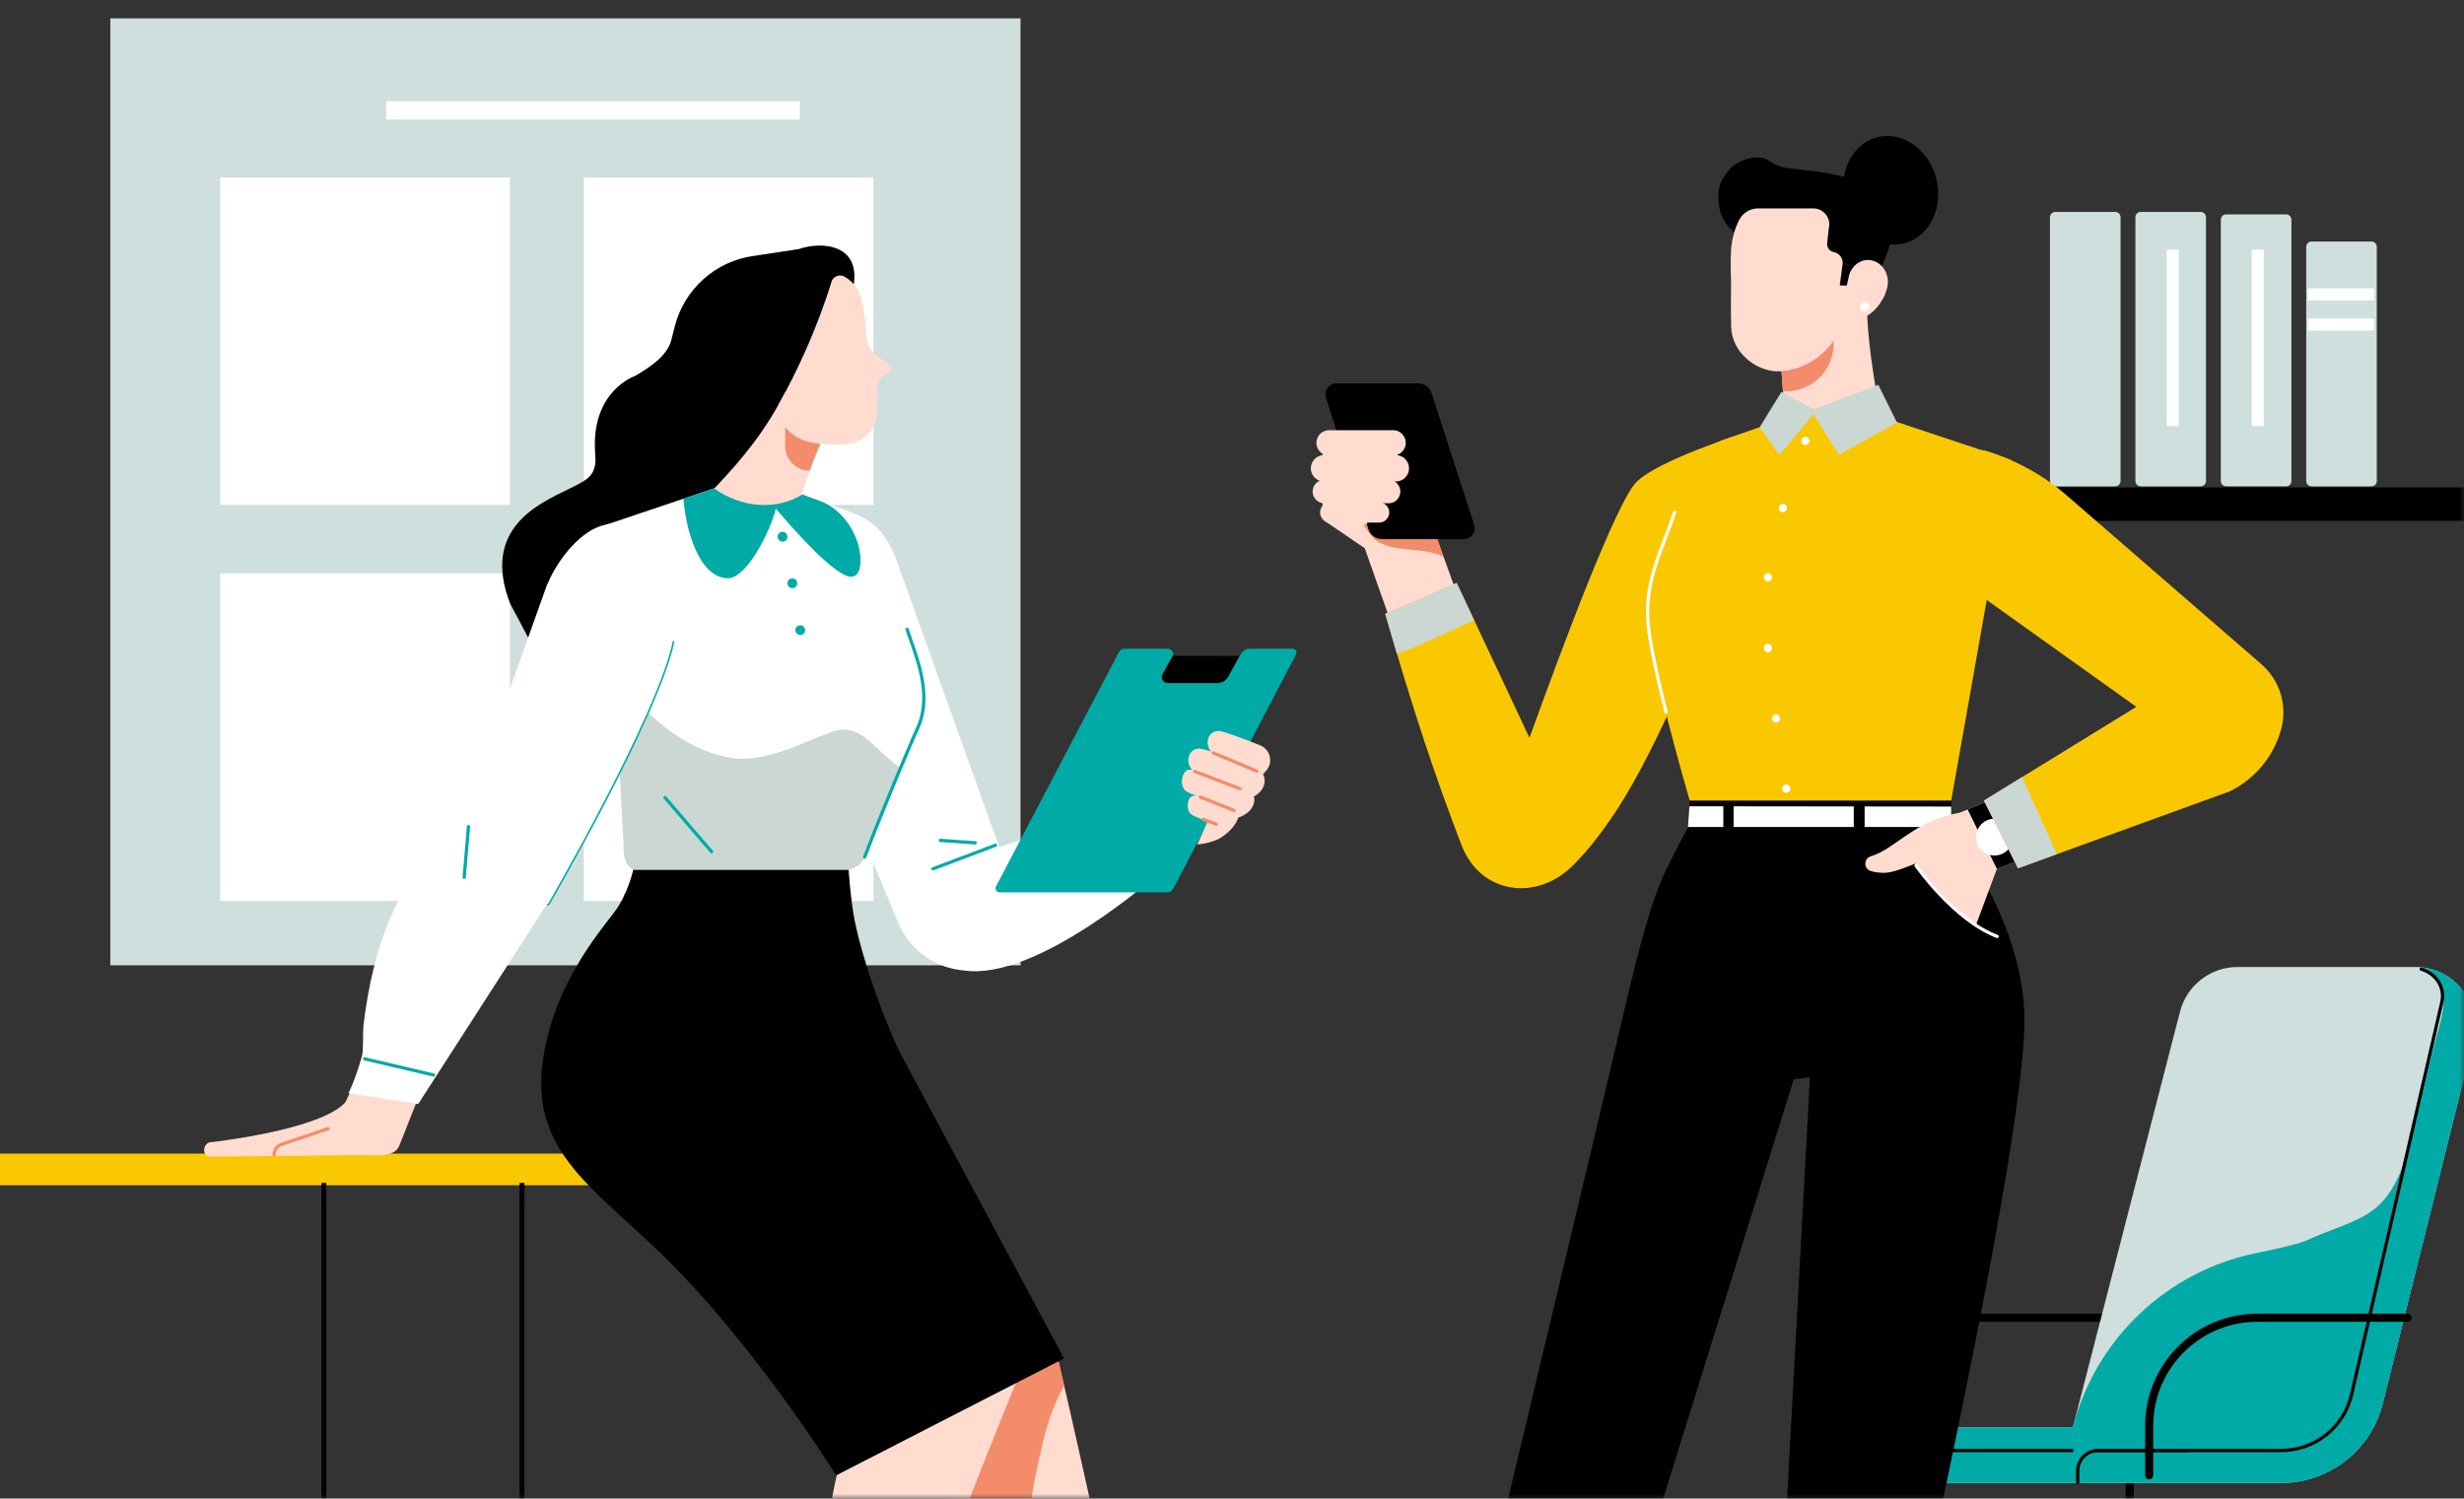 <svg width="268" height="163" viewBox="0 0 268 163" fill="none" xmlns="http://www.w3.org/2000/svg">
<rect x="0" y="0" width="268" height="163" fill="#333333" stroke="none"/>
<g clip-path="url(#clip0_16097_700)">
<mask id="mask0_16097_700" style="mask-type:alpha" maskUnits="userSpaceOnUse" x="-2" y="0" width="270" height="163">
<rect x="-2" width="270" height="163" fill="#D9D9D9"/>
</mask>
<g mask="url(#mask0_16097_700)">
<path d="M203.373 160.912C203.129 160.912 202.932 160.714 202.932 160.471V155.097C202.932 148.369 208.406 142.894 215.134 142.894H231.46C231.704 142.894 231.902 143.092 231.902 143.336C231.902 143.58 231.704 143.778 231.46 143.778H215.134C208.893 143.778 203.815 148.856 203.815 155.097V160.471C203.815 160.714 203.617 160.912 203.373 160.912Z" fill="black"/>
<path d="M232.084 161.172H231.201V199.333H232.084V161.172Z" fill="black"/>
<path d="M237.112 110.033L225.455 155.26H206.617C203.688 155.26 201.312 156.192 201.312 159.121V161.31H248.094C253.411 161.31 258.023 157.639 259.216 152.458L269 113.225C270.019 109.139 266.928 105.182 262.717 105.182H243.381C240.429 105.182 237.852 107.178 237.112 110.034V110.033Z" fill="#CEDFDE"/>
<path d="M263.148 105.196C267.435 106.477 265.384 111.077 264.654 114.025C263.667 118.019 262.289 124.83 260.957 127.793C258.737 132.73 255.924 132.635 250.98 134.882C250.138 135.265 248.032 135.767 245.455 136.289C235.705 138.266 227.937 145.629 225.453 155.261H206.615C203.686 155.261 201.311 156.194 201.311 159.123V161.311H248.092C253.409 161.311 258.021 157.641 259.214 152.46L268.998 113.226C269.982 109.28 267.133 105.456 263.144 105.198L263.148 105.196Z" fill="#00AAA6"/>
<path d="M225.363 157.954H202.899C202.802 157.954 202.723 157.874 202.723 157.777C202.723 157.68 202.802 157.6 202.899 157.6H225.363C225.461 157.6 225.54 157.68 225.54 157.777C225.54 157.874 225.461 157.954 225.363 157.954Z" fill="black"/>
<path d="M248.096 157.953H227.927C227.829 157.953 227.75 157.874 227.75 157.777C227.75 157.679 227.829 157.6 227.927 157.6H248.096C251.707 157.6 254.793 155.143 255.604 151.624L265.404 109.027C265.78 107.522 264.892 106.074 263.295 105.581C263.201 105.553 263.15 105.454 263.178 105.36C263.207 105.267 263.306 105.215 263.399 105.244C265.182 105.795 266.169 107.42 265.749 109.11L255.95 151.705C255.102 155.385 251.875 157.955 248.098 157.955L248.096 157.953Z" fill="black"/>
<path d="M225.983 161.398C225.886 161.398 225.807 161.319 225.807 161.221V159.994C225.807 158.674 226.881 157.6 228.2 157.6H237.995C238.092 157.6 238.172 157.68 238.172 157.777C238.172 157.874 238.092 157.954 237.995 157.954H228.2C227.075 157.954 226.16 158.869 226.16 159.994V161.221C226.16 161.319 226.08 161.398 225.983 161.398Z" fill="black"/>
<path d="M233.756 160.912C233.512 160.912 233.314 160.714 233.314 160.471V155.097C233.314 148.369 238.789 142.894 245.517 142.894H261.843C262.087 142.894 262.285 143.092 262.285 143.336C262.285 143.58 262.087 143.778 261.843 143.778H245.517C239.276 143.778 234.198 148.856 234.198 155.097V160.471C234.198 160.714 234 160.912 233.756 160.912Z" fill="black"/>
<path d="M111 2H12V105H111V2Z" fill="#CEDFDE"/>
<path d="M55.467 19.294H23.949V54.921H55.467V19.294Z" fill="white"/>
<path d="M95.006 19.294H63.488V54.921H95.006V19.294Z" fill="white"/>
<path d="M55.467 62.373H23.949V98H55.467V62.373Z" fill="white"/>
<path d="M95.006 62.373H63.488V98H95.006V62.373Z" fill="white"/>
<path d="M87 11H42V13H87V11Z" fill="white"/>
<path d="M275.756 53.012H215.834V56.652H275.756V53.012Z" fill="black"/>
<path d="M239.353 23.052H232.845C232.522 23.052 232.26 23.314 232.26 23.637V52.32C232.26 52.643 232.522 52.905 232.845 52.905H239.353C239.676 52.905 239.938 52.643 239.938 52.32V23.637C239.938 23.314 239.676 23.052 239.353 23.052Z" fill="#CEDFDE"/>
<path d="M230.06 23.052H223.552C223.229 23.052 222.967 23.314 222.967 23.637V52.32C222.967 52.643 223.229 52.905 223.552 52.905H230.06C230.383 52.905 230.645 52.643 230.645 52.32V23.637C230.645 23.314 230.383 23.052 230.06 23.052Z" fill="#CEDFDE"/>
<path d="M248.644 23.316H242.136C241.813 23.316 241.551 23.577 241.551 23.901V52.318C241.551 52.641 241.813 52.902 242.136 52.902H248.644C248.967 52.902 249.229 52.641 249.229 52.318V23.901C249.229 23.577 248.967 23.316 248.644 23.316Z" fill="#CEDFDE"/>
<path d="M257.931 26.269H251.423C251.1 26.269 250.838 26.531 250.838 26.854V52.318C250.838 52.641 251.1 52.903 251.423 52.903H257.931C258.254 52.903 258.516 52.641 258.516 52.318V26.854C258.516 26.531 258.254 26.269 257.931 26.269Z" fill="#CEDFDE"/>
<path d="M246.218 27.146H244.908V46.353H246.218V27.146Z" fill="white"/>
<path d="M236.978 27.146H235.668V46.353H236.978V27.146Z" fill="white"/>
<path d="M258.224 31.367H251.021V32.677H258.224V31.367Z" fill="white"/>
<path d="M258.224 34.641H251.021V35.951H258.224V34.641Z" fill="white"/>
<path d="M-7.596 128.925H64.135V125.48H-7.965C-7.855 126.632 -7.732 127.78 -7.596 128.925Z" fill="#FAC801"/>
<path d="M57.042 128.667H56.512V214.533H57.042V128.667Z" fill="black"/>
<path d="M35.491 128.667H34.961V214.533H35.491V128.667Z" fill="black"/>
<path d="M158.959 65.945L154.955 54.875L143.361 49.722L144.001 56.608L148.44 59.636L151.54 68.418L158.959 65.945Z" fill="#FFDCCF"/>
<path d="M144.834 50.377C146.411 52.914 147.288 55.857 149.121 58.25C150.709 60.322 154.913 59.346 157.021 60.584L154.956 54.873L144.836 50.376L144.834 50.377Z" fill="#F28C6A"/>
<path d="M177.96 52.46C175.782 54.698 169.868 70.512 166.356 80.255L158.44 63.412L150.668 66.769C153.685 77.208 155.971 84.121 158.97 91.941C160.991 97.208 167.07 98.127 171.071 94.149C178.075 87.185 182.533 74.806 188.382 62.087L189.53 47.161C189.53 47.161 180.283 50.074 177.96 52.46Z" fill="#FAC801"/>
<path d="M182.609 58.807C181.549 60.457 180.597 62.177 179.765 63.953C177.769 68.206 176.486 72.804 175.829 77.452C175.305 81.172 175.195 84.94 175.457 88.685C178.041 84.785 180.323 80.105 182.609 75.044V58.809V58.807Z" fill="#FAC801"/>
<path d="M151.938 71.103C151.526 69.724 151.104 68.284 150.666 66.77L158.438 63.414L160.339 67.461C160.339 67.461 151.998 71.31 151.936 71.105L151.938 71.103Z" fill="#CAD7D3"/>
<path d="M212.225 85.846V89.485C212.225 90.577 219.805 99.628 220.179 110.223C220.709 125.238 202.693 201.903 202.693 201.903H192.269L196.86 117.187L195.093 117.406L168.559 202.668L155.553 198.349C155.553 198.349 169.633 139.874 176.865 109.075C178.194 103.415 179.589 98.024 181.105 94.855C182.389 92.17 183.504 90.199 183.587 90.027L183.878 85.846H212.223H212.225Z" fill="black"/>
<path d="M150.287 58.642H159.196C160.01 58.642 160.588 57.849 160.337 57.076L155.705 42.746C155.504 42.124 154.924 41.702 154.271 41.702H145.362C144.548 41.702 143.97 42.495 144.221 43.269L148.853 57.599C149.054 58.22 149.634 58.642 150.287 58.642Z" fill="black"/>
<path d="M183.752 87.701L212.224 87.731V89.664C212.224 89.761 212.23 89.86 212.233 89.957H183.59C183.641 89.114 183.752 87.701 183.752 87.701Z" fill="white"/>
<path d="M188.558 87.392H187.439V90.294H188.558V87.392Z" fill="black"/>
<path d="M202.807 87.392H201.629V90.294H202.807V87.392Z" fill="black"/>
<path d="M218.783 50.047L212.224 87.085H183.789C183.789 87.085 179.419 72.306 179.216 67.124C179.039 62.619 181.064 59.162 182.131 55.73C183.296 51.976 184.614 48.593 188.004 47.648L199.486 43.63L218.785 50.047H218.783Z" fill="#FAC801"/>
<path d="M181.213 77.636C181.133 77.636 181.063 77.583 181.042 77.503C179.789 72.568 179.114 69.079 179.038 67.129C178.908 63.79 179.953 61.07 180.966 58.44C181.331 57.487 181.678 56.587 181.962 55.675C181.99 55.581 182.089 55.53 182.183 55.558C182.276 55.587 182.328 55.686 182.299 55.779C182.013 56.701 181.665 57.608 181.296 58.565C180.296 61.162 179.265 63.849 179.392 67.113C179.468 69.037 180.137 72.502 181.384 77.413C181.409 77.509 181.351 77.604 181.257 77.629C181.243 77.632 181.229 77.634 181.213 77.634V77.636Z" fill="white"/>
<path d="M194.289 86.229C194.072 86.229 193.885 86.07 193.853 85.851C193.816 85.611 193.978 85.385 194.219 85.346C194.461 85.309 194.685 85.47 194.724 85.71C194.724 85.714 194.726 85.726 194.727 85.731C194.759 85.973 194.59 86.196 194.348 86.228C194.328 86.231 194.309 86.231 194.289 86.231V86.229Z" fill="white"/>
<path d="M193.178 78.609C192.961 78.609 192.772 78.448 192.742 78.226V78.208C192.706 77.966 192.876 77.743 193.116 77.71C193.358 77.676 193.581 77.846 193.614 78.088L193.618 78.107C193.65 78.349 193.482 78.572 193.24 78.604C193.22 78.607 193.199 78.607 193.18 78.607L193.178 78.609ZM192.288 70.944C192.06 70.944 191.867 70.769 191.848 70.538L192.288 70.503L191.846 70.531C191.821 70.289 191.998 70.072 192.24 70.047C192.486 70.02 192.698 70.195 192.724 70.437L192.728 70.467C192.747 70.711 192.567 70.923 192.323 70.943C192.311 70.943 192.298 70.943 192.286 70.943L192.288 70.944ZM192.293 63.248C192.274 63.248 192.254 63.248 192.233 63.244C191.991 63.211 191.821 62.99 191.855 62.748L192.293 62.806L191.857 62.739C191.885 62.497 192.102 62.322 192.346 62.35C192.588 62.377 192.761 62.594 192.736 62.836L192.733 62.866C192.703 63.087 192.514 63.25 192.297 63.25L192.293 63.248ZM193.911 55.716C193.865 55.716 193.819 55.709 193.773 55.693C193.542 55.617 193.416 55.366 193.492 55.134L193.498 55.117C193.574 54.885 193.823 54.76 194.056 54.836C194.287 54.912 194.413 55.163 194.337 55.394L194.331 55.412C194.27 55.597 194.098 55.716 193.913 55.716H193.911Z" fill="white"/>
<path d="M196.349 48.401C196.303 48.401 196.257 48.394 196.213 48.38C195.981 48.303 195.854 48.058 195.93 47.827L195.934 47.818C196.01 47.586 196.259 47.459 196.492 47.537C196.723 47.613 196.849 47.864 196.773 48.095C196.711 48.282 196.536 48.403 196.351 48.403L196.349 48.401Z" fill="white"/>
<path d="M221.73 84.905L208.423 90.323L206.863 91.987C208.487 94.403 212.097 98.773 214.938 100.568L217.197 94.504L225.028 91.501L221.73 84.906V84.905Z" fill="#FFDCCF"/>
<path d="M216.199 87.155L214.012 88.046L217.193 94.502L219.214 93.728L216.199 87.155Z" fill="black"/>
<path d="M218.349 92.473C219.131 91.691 219.131 90.424 218.349 89.642C217.568 88.861 216.3 88.861 215.519 89.642C214.737 90.424 214.737 91.691 215.519 92.473C216.3 93.254 217.568 93.254 218.349 92.473Z" fill="white"/>
<path d="M245.958 72.245L224.836 53.926C222.245 51.679 219.208 50.005 215.922 49.015C214.516 48.766 213.158 49.648 212.81 51.035L211.43 56.544C210.74 59.303 211.807 62.204 214.122 63.857L232.361 76.885L215.781 87.085L219.491 94.445L242.538 86.072C245.258 84.73 247.281 82.296 248.099 79.374C248.825 76.784 247.991 74.007 245.958 72.246V72.245Z" fill="#FAC801"/>
<path d="M223.713 92.91L219.491 94.444L215.781 87.083L219.943 84.523L223.713 92.91Z" fill="#CAD7D3"/>
<path d="M191.228 26.67C191.228 26.67 187.589 25.61 187.046 22.783C186.665 20.796 186.965 19.78 188.06 18.486C189 17.373 191.231 16.663 192.427 17.495C192.787 17.745 193.213 17.975 193.702 18.132C195.527 18.721 205.14 18.325 205.785 23.903C206.101 26.629 204.561 28.731 203.784 31.441C203.047 34.008 202.314 36.21 202.314 36.21L191.229 26.671L191.228 26.67Z" fill="black"/>
<path d="M203.061 32.794C203.024 36.41 203.766 41.116 204.709 46.101L197.232 44.687L194.17 46.101L193.582 37.68L203.063 32.792L203.061 32.794Z" fill="#FFDCCF"/>
<path d="M193.923 42.568L193.582 37.68L199.441 34.659V37.387C199.441 40.248 197.122 42.568 194.26 42.568H193.925H193.923Z" fill="#F28C6A"/>
<path d="M197.227 22.667H191.233C190.357 22.667 189.55 23.153 189.156 23.935C188.78 24.682 188.395 25.756 188.283 27.143C188.19 28.323 188.269 29.874 188.283 30.911C188.29 31.36 188.234 33.458 188.294 35.575C188.368 38.256 190.857 40.303 193.245 40.392C193.713 40.392 194.196 40.339 194.676 40.24C197.492 39.657 199.725 37.509 200.55 34.755L201.65 31.089L200.104 31.045L200.415 28.724C200.481 28.097 200.055 27.526 199.435 27.41C198.99 27.327 198.684 26.915 198.734 26.465L198.91 24.841C199.195 23.741 198.363 22.669 197.227 22.669V22.667Z" fill="#FFDCCF"/>
<path d="M204.298 41.861L206.329 45.968L200.014 49.457L197.232 45.041C197.232 45.041 193.522 49.634 193.464 49.457C193.406 49.28 191.402 46.454 191.402 46.454L193.757 42.626L197.29 44.511L204.298 41.861Z" fill="#CAD7D3"/>
<path d="M213.146 88.407C208.974 89.066 206.688 91.599 204.487 92.737C204.201 92.885 203.837 93.023 203.469 93.145C202.689 93.403 202.692 94.512 203.482 94.747C203.923 94.88 204.455 94.959 205.084 94.934C206.653 94.871 210.731 92.832 210.731 92.832L213.148 88.409L213.146 88.407Z" fill="#FFDCCF"/>
<path d="M200.805 31.322L201.145 29.851C201.556 28.607 202.803 27.97 203.925 28.429C205.059 28.893 205.63 30.298 205.192 31.545L204.971 32.172C203.738 34.59 201.982 35.239 200.146 34.223L200.805 31.322Z" fill="#FFDCCF"/>
<path d="M201.542 33C201.512 33 201.48 32.992 201.452 32.976C201.369 32.926 201.341 32.817 201.392 32.734C201.768 32.105 201.387 31.504 201.371 31.478C201.344 31.437 201.336 31.388 201.346 31.342L201.56 30.411C201.712 29.953 202.023 29.595 202.418 29.413C202.782 29.245 203.189 29.236 203.56 29.388C204.367 29.718 204.771 30.702 204.46 31.584C204.429 31.676 204.326 31.723 204.234 31.692C204.142 31.66 204.095 31.559 204.127 31.465C204.376 30.761 204.059 29.974 203.425 29.715C203.146 29.6 202.842 29.607 202.567 29.734C202.259 29.876 202.016 30.158 201.901 30.508L201.707 31.356C201.821 31.566 202.109 32.227 201.694 32.919C201.661 32.974 201.602 33.006 201.542 33.006V33Z" fill="#FFDCCF"/>
<path d="M202.823 33.912C203.116 33.912 203.353 33.675 203.353 33.382C203.353 33.089 203.116 32.852 202.823 32.852C202.53 32.852 202.293 33.089 202.293 33.382C202.293 33.675 202.53 33.912 202.823 33.912Z" fill="white"/>
<path d="M217.229 102.039C217.208 102.039 217.186 102.036 217.165 102.027C212.399 100.202 208.292 94.308 208.25 94.249C208.195 94.17 208.214 94.058 208.294 94.004C208.373 93.947 208.485 93.968 208.54 94.048C208.58 94.106 212.627 99.913 217.289 101.697C217.381 101.732 217.425 101.835 217.391 101.925C217.365 101.995 217.298 102.038 217.227 102.038L217.229 102.039Z" fill="white"/>
<g clip-path="url(#clip1_16097_700)">
<path d="M207.234 26.426C209.948 25.657 211.441 22.466 210.569 19.299C209.696 16.131 206.789 14.188 204.075 14.957C201.36 15.726 199.867 18.917 200.74 22.084C201.612 25.251 204.52 27.195 207.234 26.426Z" fill="black"/>
</g>
<path d="M144.559 49.547H151.521C152.052 49.547 152.536 49.242 152.764 48.761C153.197 47.848 152.531 46.795 151.521 46.795H144.559C143.957 46.795 143.425 47.187 143.245 47.761C142.969 48.646 143.632 49.547 144.559 49.547Z" fill="#FFDCCF"/>
<path d="M144.011 52.373H151.819C152.374 52.373 152.877 52.054 153.116 51.554C153.566 50.602 152.872 49.506 151.819 49.506H144.011C143.384 49.506 142.829 49.914 142.642 50.513C142.354 51.437 143.045 52.373 144.011 52.373Z" fill="#FFDCCF"/>
<path d="M151.816 49.683H144.009C143.912 49.683 143.832 49.604 143.832 49.507C143.832 49.409 143.912 49.33 144.009 49.33H151.816C151.914 49.33 151.993 49.409 151.993 49.507C151.993 49.604 151.914 49.683 151.816 49.683Z" fill="#FFDCCF"/>
<path d="M144.054 54.746H151.029C151.523 54.746 151.974 54.461 152.186 54.013C152.588 53.163 151.968 52.184 151.029 52.184H144.054C143.495 52.184 142.998 52.548 142.832 53.084C142.576 53.908 143.191 54.746 144.054 54.746Z" fill="#FFDCCF"/>
<path d="M151.03 52.361H144.056C143.958 52.361 143.879 52.282 143.879 52.184C143.879 52.087 143.958 52.008 144.056 52.008H151.03C151.127 52.008 151.206 52.087 151.206 52.184C151.206 52.282 151.127 52.361 151.03 52.361Z" fill="#FFDCCF"/>
<path d="M149.992 54.631H144.689C144.203 54.631 143.774 54.947 143.631 55.41C143.409 56.124 143.942 56.848 144.689 56.848H149.992C150.421 56.848 150.81 56.601 150.994 56.214C151.342 55.479 150.807 54.631 149.992 54.631Z" fill="#FFDCCF"/>
<path d="M148.534 57.026H145.817C145.72 57.026 145.641 56.947 145.641 56.85C145.641 56.752 145.72 56.673 145.817 56.673H148.534C148.631 56.673 148.711 56.752 148.711 56.85C148.711 56.947 148.631 57.026 148.534 57.026Z" fill="#FFDCCF"/>
<path d="M149.991 54.808H144.69C144.593 54.808 144.514 54.728 144.514 54.631C144.514 54.534 144.593 54.455 144.69 54.455H149.991C150.089 54.455 150.168 54.534 150.168 54.631C150.168 54.728 150.089 54.808 149.991 54.808Z" fill="#FFDCCF"/>
<path d="M39.686 115.39L37.567 119.895C34.829 122.972 22.728 124.267 22.728 124.267C21.979 124.625 22.041 125.812 22.871 125.812L39.73 125.636C41.098 125.636 42.998 125.945 43.484 124.488L46.399 117.113L39.686 115.39Z" fill="#FFDCCF"/>
<path d="M122.791 87.222L108.695 92.153L97.827 61.852C95.884 55.551 92.556 55.876 88.2 54.522L82.459 63.795C82.459 63.795 97.677 100.407 97.905 100.833C99.212 103.513 101.846 105.318 104.835 105.558C112.826 106.775 126.032 95.004 126.032 95.004L126.209 94.928L122.791 87.222Z" fill="white"/>
<path d="M90.827 106.072L113.438 144.094C114.256 145.47 114.862 146.96 115.233 148.519C117.626 158.54 125.567 195.397 126.566 198.105C126.566 198.105 130.041 210.117 134.8 211.488L137.527 212.2C138.711 212.657 139.492 213.265 139.492 214.535H130.085C128.19 214.535 127.082 213.873 125.713 211.631L124.539 209.859C123.475 208.255 121.714 207.238 119.79 207.155C119.769 207.155 119.75 207.155 119.728 207.153C118.679 207.114 117.886 206.192 118.04 205.153C118.04 205.153 118.898 201.458 118.732 200.347C118.504 198.81 108.262 175.079 104.781 167.195C100.838 158.266 99.128 149.001 99.128 149.001L71.041 113.141L90.826 106.076L90.827 106.072Z" fill="#FFDCCF"/>
<path d="M113.29 157.499C113.792 155.201 114.548 152.815 115.754 150.734C115.562 149.898 115.387 149.154 115.235 148.519C114.864 146.96 114.258 145.47 113.44 144.094L90.829 106.072L71.045 113.138L99.132 148.997C99.132 148.997 100.842 158.262 104.784 167.192C106.438 170.939 109.619 178.261 112.527 185.083C110.257 168.842 112.566 160.829 113.292 157.501L113.29 157.499Z" fill="#F28C6A"/>
<path d="M110.702 149.939C110.702 149.939 95.773 185.8 94.478 196.987C93.876 202.182 97.658 210.294 101.406 211.059L103.899 211.681C104.932 212.08 105.614 213.073 105.614 214.182H96.34C94.685 214.182 93.194 213.18 92.569 211.647C92.569 211.647 91.016 207.635 88.972 206.807C88.389 206.57 86.503 206.309 86.503 206.309C85.247 206.24 84.323 204.993 84.754 203.811C85.287 202.347 85.582 201.817 85.994 200.522C87.054 194.516 89.668 171.253 90.119 165.899C91.209 152.946 100.894 138.047 100.894 138.047L103.229 138.259C108.937 138.778 112.622 144.541 110.698 149.939H110.702Z" fill="#FFDCCF"/>
<path d="M92.285 94.414C92.285 94.414 92.504 97.848 92.947 100.066C93.83 104.483 96.005 110.489 97.771 114.286L115.735 147.761L90.946 160.48C90.946 160.48 81.951 145.984 71.633 136.102C63.979 128.772 57.586 124.885 59.087 115.081C60.437 106.272 66.042 100.487 67.213 98.653C68.453 96.714 68.921 94.414 68.921 94.414H92.287H92.285Z" fill="black"/>
<path d="M92.737 31.571C93.93 26.493 89.337 26.228 86.867 27.095L81.955 27.841C77.802 28.422 74.415 31.46 73.387 35.525L73.013 37.003C72.577 38.729 70.575 40.028 69.029 40.914C69.029 40.914 64.442 42.478 64.71 48.865L64.758 49.743C64.875 51.863 63.635 52.306 61.734 53.251C58.621 54.799 52.313 57.491 55.493 65.675L59.756 73.693L85.981 56.772L92.737 31.568V31.571Z" fill="black"/>
<path d="M98.654 68.446C99.551 71.175 101.546 75.505 99.779 79.273C98.984 80.969 95.729 88.761 94.05 93.221C93.657 94.27 92.416 94.59 92.416 94.59H68.919C68.919 94.59 67.727 94.281 67.815 91.852L66.008 57.053L81.729 51.753L92.416 55.669C94.853 56.401 98.654 68.446 98.654 68.446Z" fill="white"/>
<path d="M95.924 81.873C94.557 80.632 93.218 79.079 91.22 79.4C89.328 79.704 83.934 83.05 79.694 82.462C75.545 81.886 71.551 78.994 68.871 75.701C68.009 74.641 67.364 73.497 66.799 72.296L67.814 91.854C67.726 94.283 68.919 94.592 68.919 94.592H92.416C92.416 94.592 93.656 94.272 94.05 93.223C95.064 90.525 96.656 86.613 97.931 83.564C97.246 83.037 96.583 82.472 95.924 81.873Z" fill="#CAD7D3"/>
<path d="M59.62 98.477C59.59 98.477 59.56 98.469 59.531 98.452C59.447 98.402 59.418 98.295 59.468 98.21C59.498 98.159 62.437 93.092 65.558 87.085C69.685 79.142 72.253 73.174 72.988 69.821C73.01 69.725 73.103 69.665 73.198 69.687C73.294 69.708 73.354 69.801 73.333 69.897C72.398 74.17 68.759 81.692 65.871 87.249C62.746 93.264 59.802 98.337 59.773 98.388C59.74 98.445 59.681 98.477 59.62 98.477Z" fill="#00AAA6"/>
<path d="M71.834 59.644C69.984 56.837 66.497 56.063 63.766 58.024C62.014 59.282 60.433 61.366 59.472 63.677L50.35 89.199C43.079 95.207 40.516 103.332 39.541 111.49C39.438 112.35 39.557 114.239 39.364 114.905C38.537 117.759 37.893 118.909 37.893 118.909L45.488 120.087L59.509 98.312L59.62 98.302C59.62 98.302 71.358 78.097 73.16 69.861C73.907 66.443 73.355 61.953 71.835 59.646L71.834 59.644Z" fill="white"/>
<path d="M89.279 54.52L81.731 51.753L74.338 54.246C74.543 57.185 75.857 62.758 79.106 62.9C81.224 62.992 83.826 57.662 84.391 55.332C86.225 57.508 90.907 62.824 92.61 62.732C93.313 62.695 93.569 61.974 93.592 61.029C93.656 58.42 91.731 55.419 89.279 54.521V54.52Z" fill="#00AAA6"/>
<path d="M90.149 46.277C88.841 49.005 87.849 51.518 87.23 53.815C84.441 55.493 80.724 55.286 77.691 53.138C80.896 49.743 83.215 46.925 85.467 42.553L90.149 46.279V46.277Z" fill="#FFDCCF"/>
<path d="M88.063 51.195C88.623 49.642 89.323 48.003 90.149 46.279L85.406 42.988V48.538C85.406 50.006 86.595 51.195 88.063 51.195Z" fill="#F28C6A"/>
<path d="M90.476 30.526C90.732 30.008 91.375 29.807 91.875 30.1C92.343 30.374 92.882 30.815 93.269 31.515C93.961 32.766 94.159 34.982 94.212 36.415C94.244 37.297 94.668 38.118 95.367 38.657L96.676 39.665C97.019 39.929 96.954 40.464 96.558 40.637L96.273 40.762C95.738 40.997 95.399 41.534 95.417 42.119L95.369 44.735C95.422 46.517 94.108 48.047 92.338 48.261L91.389 48.376C88.238 48.37 86.325 47.987 85.058 45.958L84.647 44.073C86.632 40.522 88.824 35.903 90.478 30.527L90.476 30.526Z" fill="#FFDCCF"/>
<path d="M92.03 97.505H68.095C67.998 97.505 67.918 97.425 67.918 97.328C67.918 97.231 67.998 97.151 68.095 97.151H92.03C92.127 97.151 92.207 97.231 92.207 97.328C92.207 97.425 92.127 97.505 92.03 97.505Z" fill="black"/>
<path d="M94.049 93.398C94.028 93.398 94.007 93.394 93.987 93.387C93.896 93.354 93.85 93.251 93.885 93.159C95.584 88.641 98.856 80.828 99.619 79.199C101.126 75.986 99.829 72.322 98.882 69.646C98.739 69.241 98.603 68.858 98.487 68.501C98.457 68.409 98.506 68.309 98.6 68.279C98.693 68.249 98.792 68.298 98.822 68.392C98.939 68.745 99.073 69.125 99.216 69.529C100.182 72.262 101.507 76.005 99.94 79.349C99.179 80.974 95.913 88.773 94.217 93.283C94.191 93.354 94.123 93.398 94.051 93.398H94.049Z" fill="#00AAA6"/>
<path d="M77.397 92.824C77.348 92.824 77.299 92.802 77.263 92.762L72.199 86.874C72.135 86.8 72.144 86.689 72.218 86.625C72.292 86.561 72.404 86.57 72.467 86.645L77.532 92.532C77.595 92.606 77.587 92.718 77.512 92.781C77.479 92.809 77.438 92.824 77.397 92.824Z" fill="#00AAA6"/>
<path d="M140.588 70.566H135.886C135.562 70.566 135.258 70.722 135.071 70.985C134.686 71.522 134.096 72.361 134.096 72.361H127.587C127.587 72.361 127.599 71.723 127.606 71.184C127.611 70.844 127.338 70.566 126.997 70.566H122.312C122.047 70.566 121.805 70.715 121.687 70.951L108.322 96.443C108.178 96.728 108.385 97.063 108.703 97.063H126.977C127.242 97.063 127.484 96.915 127.603 96.678L140.968 71.186C141.111 70.902 140.904 70.566 140.586 70.566H140.588Z" fill="#00AAA6"/>
<path d="M132.414 74.304H127.019C126.519 74.304 126.205 73.767 126.447 73.331L127.551 71.344H134.841L133.576 73.621C133.341 74.043 132.898 74.304 132.414 74.304Z" fill="black"/>
<path d="M136.386 86.632C137.607 85.961 137.736 84.831 137.377 84.218L137.72 83.829C138.466 82.981 138.215 81.658 137.211 81.142C136.973 81.02 134.178 79.913 132.887 79.558C132.233 79.379 131.557 79.731 131.386 80.386C131.276 80.807 131.43 81.457 131.719 81.745C131.029 81.524 130.456 81.391 130.28 81.419C129.137 81.609 128.962 83.062 129.669 83.727C129.591 83.727 129.384 83.721 129.317 83.727C128.503 83.81 128.241 85.553 129.018 86.065C129.31 86.258 129.67 86.399 130.167 86.548C129.759 86.507 129.4 86.579 129.234 87.21C129.103 87.706 129.19 88.219 129.502 88.524C129.843 88.858 131.37 89.325 131.37 89.325L130.221 91.856C130.221 91.856 131.815 91.75 132.836 91.084C134.412 90.056 134.676 88.936 134.676 88.936C136.242 88.39 136.565 87.298 136.39 86.636L136.386 86.632Z" fill="#FFDCCF"/>
<path d="M136.706 84.06C136.683 84.06 136.66 84.055 136.637 84.046L131.898 82.061C131.808 82.023 131.765 81.919 131.802 81.829C131.84 81.739 131.944 81.697 132.034 81.734L136.773 83.719C136.863 83.756 136.906 83.861 136.869 83.951C136.84 84.018 136.775 84.058 136.706 84.058V84.06Z" fill="#F28C6A"/>
<path d="M134.869 85.972C134.848 85.972 134.827 85.968 134.806 85.959L129.877 84.075C129.785 84.039 129.741 83.937 129.775 83.847C129.81 83.755 129.913 83.711 130.003 83.744L134.931 85.629C135.023 85.664 135.067 85.767 135.034 85.857C135.007 85.928 134.94 85.97 134.869 85.97V85.972Z" fill="#F28C6A"/>
<path d="M134.233 88.334C134.212 88.334 134.189 88.33 134.168 88.321L130.481 86.862C130.391 86.827 130.345 86.724 130.382 86.632C130.417 86.542 130.52 86.496 130.612 86.534L134.298 87.993C134.388 88.028 134.434 88.13 134.397 88.222C134.369 88.291 134.304 88.334 134.233 88.334Z" fill="#F28C6A"/>
<path d="M132.301 89.824C132.279 89.824 132.26 89.821 132.239 89.814L130.803 89.282C130.711 89.248 130.665 89.146 130.698 89.054C130.732 88.962 130.834 88.916 130.926 88.95L132.362 89.481C132.454 89.515 132.5 89.618 132.467 89.709C132.44 89.78 132.373 89.824 132.301 89.824Z" fill="#F28C6A"/>
<path d="M101.48 94.678C101.409 94.678 101.342 94.634 101.314 94.564C101.28 94.472 101.326 94.371 101.416 94.336L108.217 91.774C108.309 91.741 108.41 91.787 108.445 91.877C108.479 91.969 108.433 92.069 108.343 92.105L101.542 94.666C101.52 94.673 101.499 94.677 101.48 94.677V94.678Z" fill="#00AAA6"/>
<path d="M106.075 91.852C106.075 91.852 106.066 91.852 106.062 91.852L102.264 91.587C102.167 91.58 102.093 91.495 102.1 91.398C102.107 91.301 102.19 91.228 102.289 91.234L106.087 91.499C106.184 91.506 106.258 91.591 106.251 91.688C106.244 91.781 106.166 91.852 106.075 91.852Z" fill="#00AAA6"/>
<path d="M47.16 117.113C47.146 117.113 47.134 117.113 47.12 117.107L39.612 115.341C39.517 115.318 39.459 115.223 39.482 115.129C39.505 115.033 39.6 114.975 39.694 114.998L47.201 116.765C47.296 116.788 47.355 116.881 47.332 116.977C47.312 117.058 47.24 117.113 47.16 117.113Z" fill="#00AAA6"/>
<path d="M85.117 58.914C84.908 58.914 84.712 58.791 84.627 58.587C84.504 58.322 84.622 58.013 84.887 57.89C85.152 57.766 85.47 57.89 85.594 58.155C85.597 58.162 85.602 58.176 85.606 58.183C85.717 58.453 85.59 58.764 85.32 58.875C85.254 58.904 85.185 58.916 85.117 58.916V58.914Z" fill="#00AAA6"/>
<path d="M86.183 63.979C85.928 63.979 85.704 63.795 85.66 63.536C85.612 63.249 85.803 62.968 86.089 62.917C86.375 62.866 86.647 63.048 86.7 63.334C86.7 63.338 86.704 63.357 86.705 63.361C86.753 63.649 86.559 63.922 86.269 63.97C86.239 63.975 86.211 63.977 86.181 63.977L86.183 63.979Z" fill="#00AAA6"/>
<path d="M87.043 69.079C86.792 69.079 86.57 68.898 86.522 68.644C86.522 68.637 86.518 68.623 86.516 68.616C86.478 68.326 86.681 68.059 86.971 68.019C87.257 67.978 87.523 68.18 87.566 68.466C87.612 68.75 87.421 69.019 87.136 69.07C87.105 69.075 87.073 69.079 87.041 69.079H87.043Z" fill="#00AAA6"/>
<path d="M50.488 95.613C50.488 95.613 50.477 95.613 50.472 95.613C50.375 95.604 50.302 95.519 50.311 95.422L50.783 89.898C50.792 89.801 50.875 89.729 50.974 89.738C51.071 89.747 51.143 89.831 51.135 89.929L50.663 95.452C50.656 95.544 50.578 95.615 50.486 95.615L50.488 95.613Z" fill="#00AAA6"/>
<path d="M29.806 125.813C29.708 125.813 29.629 125.733 29.629 125.636C29.629 125.032 30.014 124.497 30.586 124.302L35.619 122.598C35.713 122.566 35.812 122.615 35.843 122.709C35.875 122.801 35.826 122.901 35.732 122.933L30.699 124.638C30.27 124.783 29.982 125.184 29.982 125.638C29.982 125.735 29.903 125.814 29.806 125.814V125.813Z" fill="#F28C6A"/>
</g>
</g>
<defs>
<clipPath id="clip0_16097_700">
<rect width="270" height="163" fill="white" transform="translate(-2)"/>
</clipPath>
<clipPath id="clip1_16097_700">
<rect width="10.329" height="11.804" fill="white" transform="translate(200.49 14.789)"/>
</clipPath>
</defs>
</svg>
